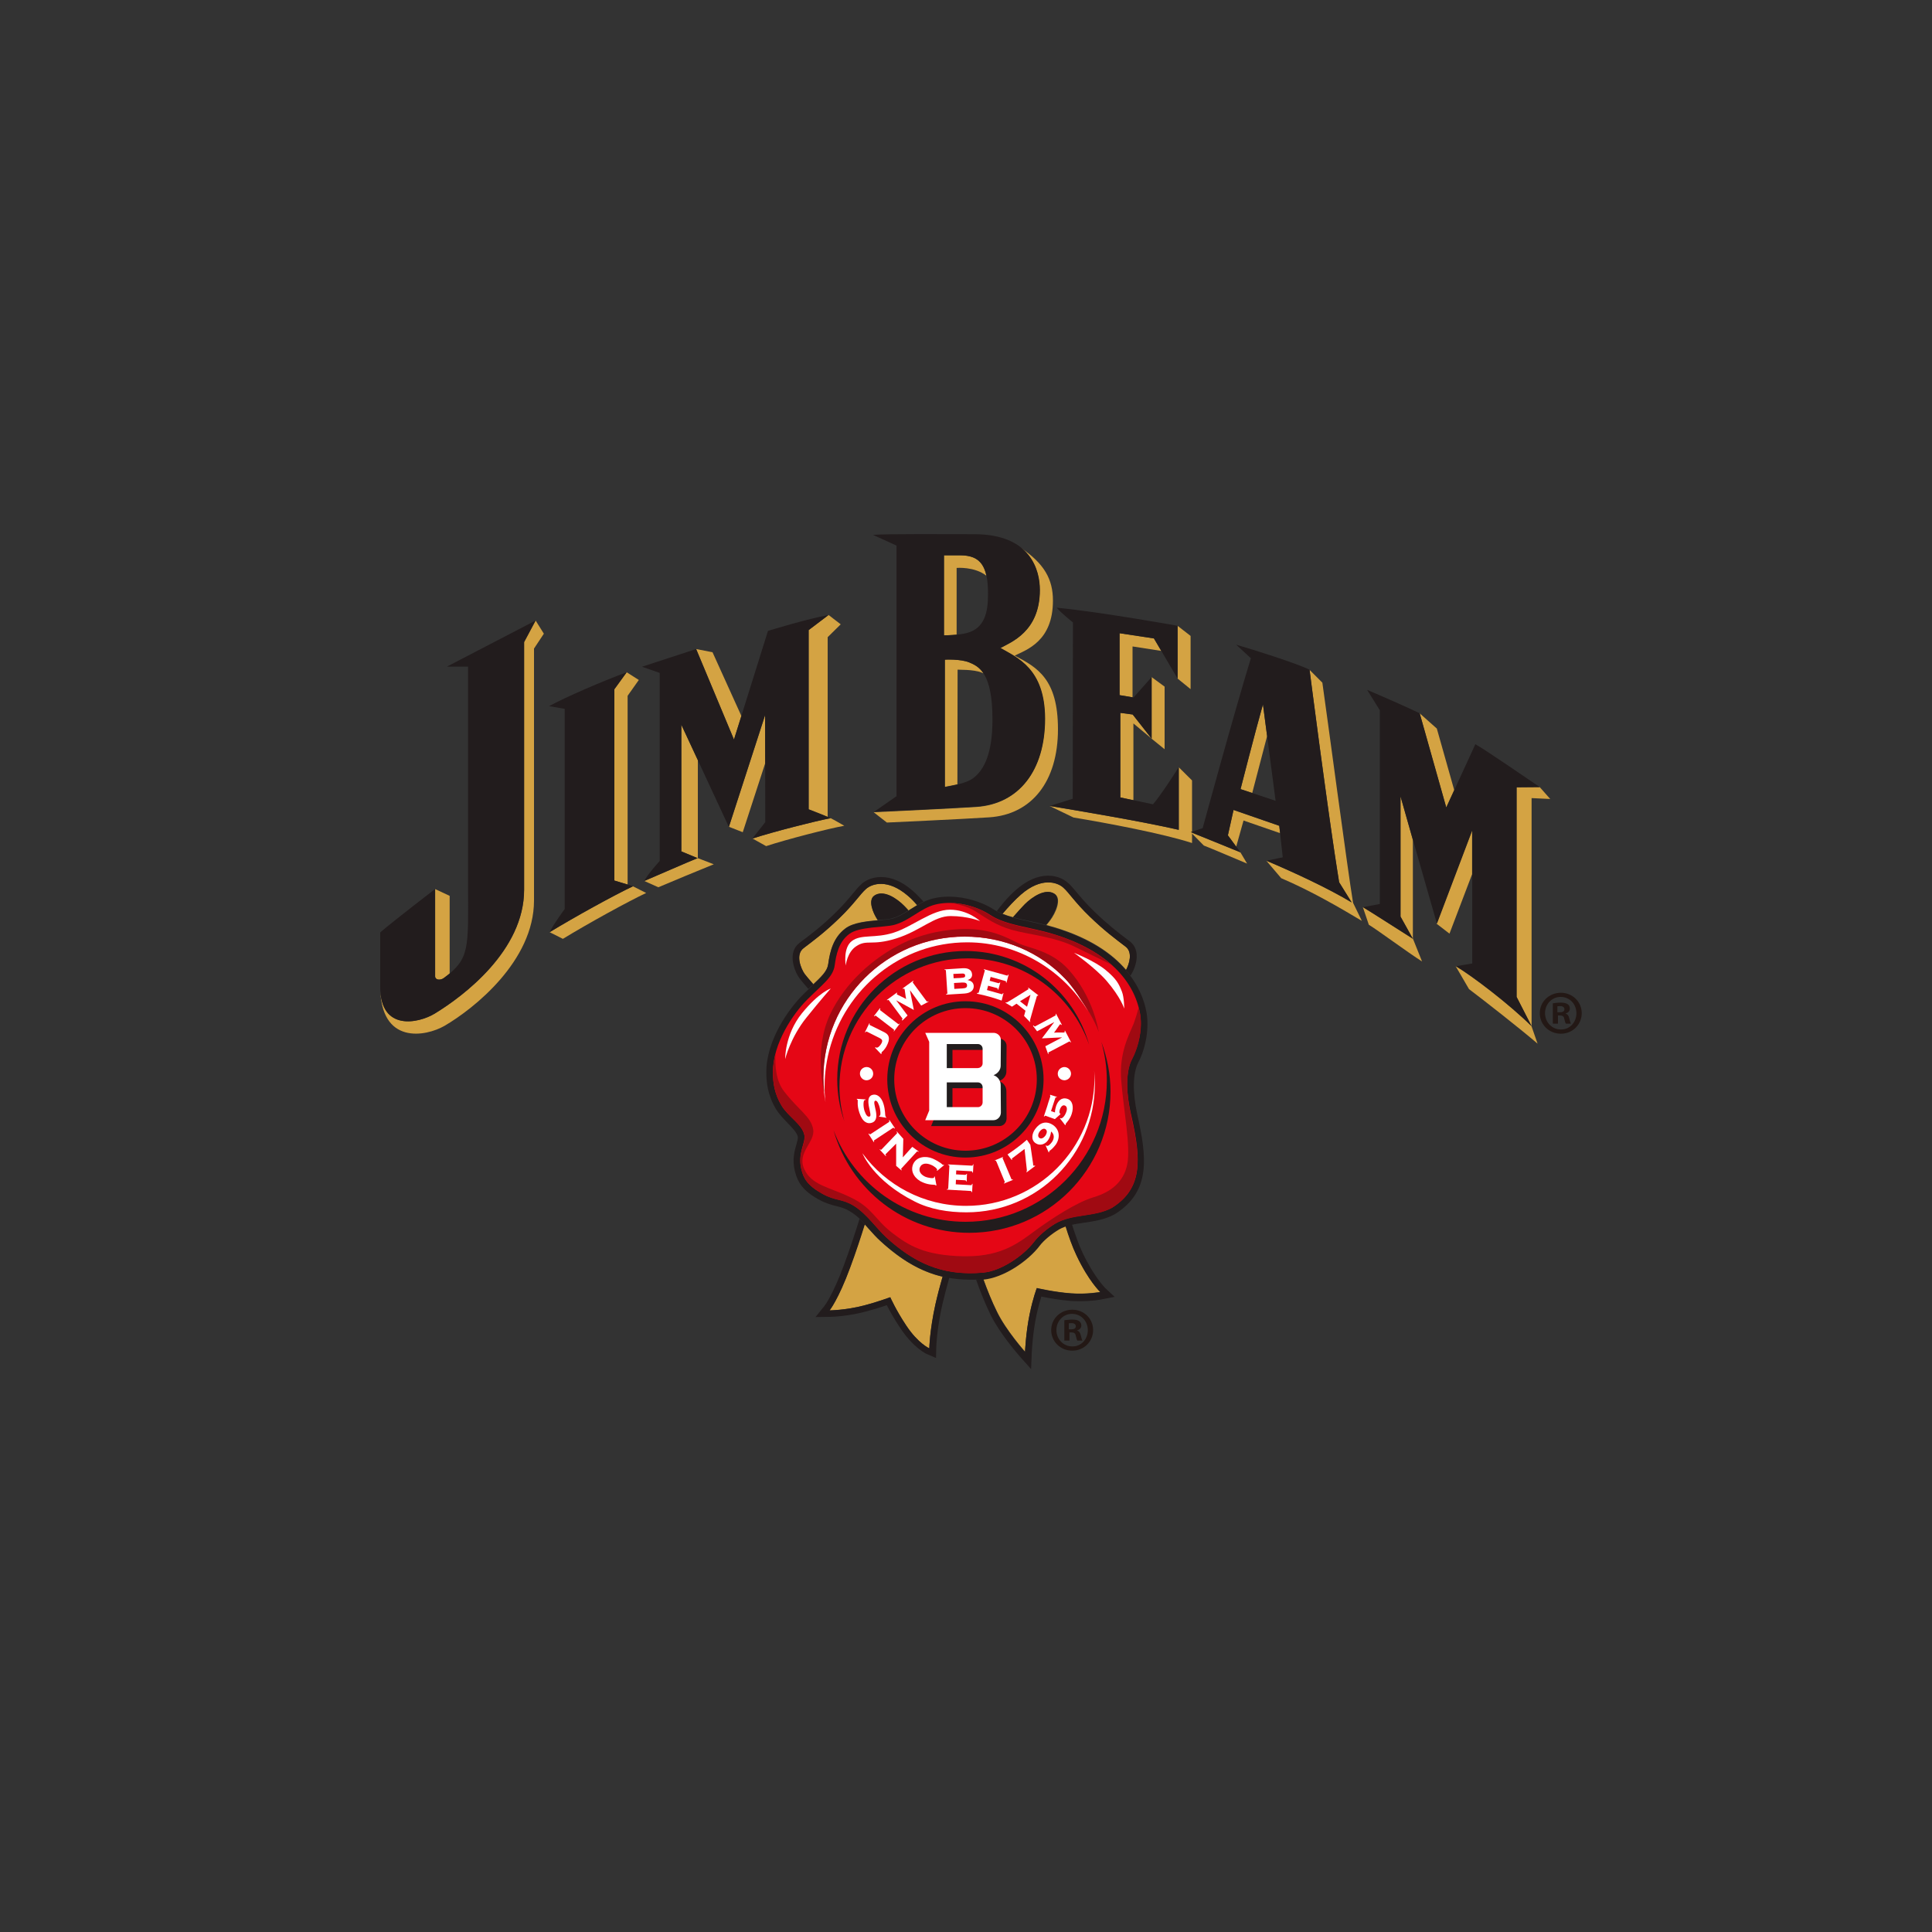 <?xml version="1.0" encoding="utf-8"?>
<!-- Generator: Adobe Illustrator 27.0.0, SVG Export Plug-In . SVG Version: 6.00 Build 0)  -->
<!DOCTYPE svg PUBLIC "-//W3C//DTD SVG 1.1//EN" "http://www.w3.org/Graphics/SVG/1.1/DTD/svg11.dtd">
<svg version="1.1" id="layer" xmlns:x="http://ns.adobe.com/Extensibility/1.0/" xmlns:i="http://ns.adobe.com/AdobeIllustrator/10.0/" xmlns:graph="http://ns.adobe.com/Graphs/1.0/"
	 xmlns="http://www.w3.org/2000/svg" xmlns:xlink="http://www.w3.org/1999/xlink" x="0px" y="0px" viewBox="0 0 2000 2000"
	 style="enable-background:new 0 0 2000 2000;" xml:space="preserve">
<rect x="0" y="0" width="2000" height="2000" fill="#333333" stroke="none"/>
<style type="text/css">
	.st0{fill:#FFFFFF;}
	.st1{fill:#D4A343;}
	.st2{fill:#221C1D;}
	.st3{fill:#E50615;}
	.st4{fill:#1E0A06;}
	.st5{fill:#A00A12;}
	.st6{fill:#D1710C;}
	.st7{fill:#231815;}
</style>
<g>
	<path class="st0" d="M869.1,1125c0-73.4,58.6-134.1,132-134.1c58.2,0,108.5,38.7,126.5,90.7c-15.6-56-66.9-97.1-127.9-97.1
		c-73.4,0-132.9,59.4-132.9,132.9c0,15.2,2.8,29.7,7.4,43.4C871,1149.4,869.1,1137.4,869.1,1125"/>
	<path class="st0" d="M1126.6,1046.9c-25.7-42.2-72.2-71.4-125.1-71.4c-68.9,0-126.3,48-142.7,112c-7.8,30.2-3.8,53.7-3.8,53.7
		c-1.4-8.3-2.2-16.8-2.2-25.4c0-80.7,65.5-146.2,146.2-146.2c40.8,0,77.9,16.2,104,43.5C1115.2,1026,1126.6,1046.9,1126.6,1046.9"/>
	<path class="st0" d="M813,1096.5c0,0-0.5-25.2,17.3-47.3c18-22.1,29.9-25.7,29.9-25.7s-10.2,11.4-25.4,30.4
		C818.5,1074.2,813,1096.5,813,1096.5"/>
	<path class="st0" d="M875.7,999.5c0,0-3.1-18.3,6.4-25.4c9.5-7.3,23.8-2.4,43.2-8.6c19.4-6.2,39.6-23.8,58.2-23.8
		c18.7,0,31.3,11.8,31.3,11.8s-12.6-5.2-30.6-5.2c-17.3,0-30.9,15.2-56.3,23.2c-25.4,7.9-30.2,0.7-41.1,7.9
		C877.1,985.7,875.7,999.5,875.7,999.5"/>
	<path class="st0" d="M1111.9,986.6c0,0,21.3,8.3,32.7,17.8c11.2,9.3,13.5,14,16.8,22.3c2.4,6,2.4,17.6,2.4,17.6s-3.5-11.6-18.5-29
		C1134,1002.1,1111.9,986.6,1111.9,986.6"/>
	<path class="st1" d="M858.8,1356.5c0,0,16.2-0.2,35.3-5c12.8-3.3,27.5-8.6,27.5-8.6s5.9,13.3,16.6,29.4
		c12.4,18.5,23.8,23.5,23.8,23.5s0.3-18.8,6.4-45.8c1.7-8.3,4.8-19,7.4-28.3c-22.5-5.2-43-17.3-64.5-37c-4.1-3.8-7.9-7.9-11.6-12.1
		c-1.6-1.7-3.1-3.5-4.7-5.2c-4,12.8-9.5,29.4-15.2,44.9C867.9,1345,858.8,1356.5,858.8,1356.5"/>
	<path class="st1" d="M940,927.5c-21.4-18.5-37.7-12.4-43.5-7.3c-6.2,5.4-12.1,15.4-28,30.6c-14.9,14.3-26.1,22.6-36.8,30.8
		c-8.6,6.6-2.6,21.3,1.2,26.6c1.2,1.6,4.8,5.9,9,10.7l-1,0.9c9.5-9,15.4-14.5,16.4-21.8c1.9-13.7,5.4-27.5,17.6-36.8
		c8.3-6.4,22.6-7.6,35.3-8.8l-1.6,0.2c-5.4-8.1-10-20.7-3.6-25.2c9.7-6.7,23.7,2.9,30.9,10.4c1.2,1.2,2.8,2.9,4.5,4.8
		c-2.1,1.2-4,2.4-6,3.6c2.8-1.6,5.4-3.3,8.1-5c2.2-1.4,4.5-2.8,6.7-4.1C946.6,933.7,943.4,930.4,940,927.5"/>
	<path class="st1" d="M1061.1,1399.2c0,0,0.9-20,4.8-39.1c3.5-16.8,7.4-26.8,7.4-26.8s18.5,4.3,35.3,5.5s30.4-1.4,30.4-1.4
		s-11.9-11.4-24.5-37.7c-4.3-9.2-8.1-20.7-11.4-30.9c-2.4,0.9-4.8,1.9-7.1,3.1c-7.8,4.7-15.9,11.4-20,16.8
		c-11.9,15.6-36.8,32.8-58.1,35.1c4,11.1,8.8,23.3,14.2,34C1041.4,1377.1,1061.1,1399.2,1061.1,1399.2"/>
	<path class="st1" d="M1165.3,980c-10.7-8.1-21.9-16.4-36.8-30.8c-15.9-15.4-21.8-25.2-28-30.6c-5.9-5.2-22.1-11.2-43.5,7.3
		c-6.6,5.7-13.3,13.1-19.2,20l0,0c3.5,1.4,7.1,2.6,11.1,3.6l0,0c5.2-5.9,10-11.4,12.3-13.5c7.3-7.3,21.3-17.1,30.9-10.4
		c7.1,5,0.9,19.5-5.2,27.5c-1,1.4-2.4,2.9-3.6,4.5c2.8,0.7,5.5,1.6,8.5,2.4c37.2,11.2,60,27.6,74,44.1
		C1169.1,997.6,1172.7,985.7,1165.3,980"/>
	<path class="st2" d="M1004.1,1324.7c-34,0-62.6-12.4-92.6-40.1c-4.1-3.6-7.8-7.9-11.6-12.1c-5.9-6.7-11.9-13.7-19.4-18.1
		c-5.5-3.5-9.8-4.7-14.9-5.9c-4.8-1.2-10.9-2.8-18.3-6.9c-16.6-9.3-21.4-17.6-24.4-29c-3.1-12.4-0.3-21.4,1.6-28.2
		c0.9-3.1,1.7-6,1.4-7.6c-1-4.5-5.7-9.2-10.5-14.2c-4.1-4.3-9-9.2-12.4-15c-8.5-14.3-9.7-27.8-9.7-37.8c0-33.2,23.5-65.7,37.5-79.7
		c3.1-3.1,6.2-6,8.8-8.6l1.4-1.4c9.5-9,15.4-14.5,16.4-21.8c1.9-13.7,5.4-27.5,17.6-36.8c8.3-6.4,22.6-7.6,35.3-8.8
		c5.2-0.5,10.5-1,13.5-1.7c6.7-1.9,12.8-5.7,19-9.7c7.1-4.5,14.3-9,23-11.2c5-1.2,10.5-1.9,16.4-1.9c16.2,0,33.7,5,46.5,13.3
		c10,6.6,22.8,9.3,37.5,12.6c7.8,1.7,16.6,3.6,25.4,6.4c72.9,22.1,90.9,64.1,95.2,87.1c2.9,16.1-0.3,36.6-8.5,52.4
		c-5.7,11.1-6,30.6-1,53.6c9.8,44.1,14.5,79.7-23.2,103.3c-10.4,5.7-21.3,7.3-31.6,8.8c-9.7,1.4-18.8,2.8-26.3,7.1
		c-7.8,4.7-15.9,11.4-19.9,16.8c-11.9,15.7-37.2,33.2-58.6,35.1C1012.9,1324.6,1008.4,1324.7,1004.1,1324.7"/>
	<path class="st3" d="M1171.7,1096.5c7.1-13.5,11.2-32.3,8.3-47.9c-6-32.8-33-64.5-89.9-81.7c-24.7-7.6-48.4-8.8-65.3-19.9
		c-17.1-11.1-40.6-14.9-57-10.5c-15.2,4-26.3,16.6-42,20.9c-10.2,2.8-36.5,1.6-46.7,9.5c-10.9,8.1-13.5,21.4-15,32.3
		c-1.7,12.4-12.4,19.5-28.7,35.8c-14,14-35.4,44.9-35.3,75c0,11.1,1.7,22.3,8.8,34.2s21.1,19.2,23.7,30.4c1.9,8.3-7.4,18.5-2.9,36.3
		c2.2,8.8,6,16.2,21.8,24.9c13.7,7.6,20.2,4.7,32.8,12.6c13.1,8.3,22.6,22.6,33,32.3c28,25.6,57.2,40.6,100.7,36.6
		c18.5-1.7,41.6-17.6,52.4-31.8c4.8-6.4,13.3-13.7,21.6-18.7c18.1-10.9,41.1-6.7,59.4-16.8c31.3-19.9,30.1-48.9,19.9-94.3
		C1164.8,1128.4,1165.8,1108.1,1171.7,1096.5"/>
	<path class="st2" d="M1076.8,1117.4h-3.5c0,20.4-8.3,38.9-21.6,52.2c-13.3,13.3-31.8,21.6-52.2,21.6s-38.9-8.3-52.2-21.6
		c-13.3-13.3-21.6-31.8-21.6-52.2c0-20.4,8.3-38.9,21.6-52.2c13.3-13.3,31.8-21.6,52.2-21.6c20.4,0,38.9,8.3,52.2,21.6
		c13.3,13.3,21.6,31.8,21.6,52.2H1076.8h3.5c0-44.6-36.1-80.9-80.9-80.9c-44.6,0-80.9,36.1-80.9,80.9c0,44.6,36.1,80.9,80.9,80.9
		c44.6,0,80.9-36.1,80.9-80.9H1076.8z"/>
	<path class="st2" d="M1140.1,1078.5c3.6,12.8,5.7,26.1,5.7,40.1c0,80.7-65.5,146.2-146.2,146.2c-62.6,0-115.8-39.4-136.7-94.7
		c17.5,61.3,73.6,106.1,140.5,106.1c80.9,0,146.2-65.5,146.2-146.2C1149.6,1111.9,1146.1,1094.6,1140.1,1078.5"/>
	<path class="st2" d="M869,1125c0-73.4,59.4-132.9,132.9-132.9c58.2,0,107.5,37.5,125.6,89.5c-15.7-56-66.9-97.1-127.9-97.1
		c-73.4,0-132.9,59.4-132.9,132.9c0,15.2,2.6,29.7,7.4,43.4C870.9,1149.4,869,1137.4,869,1125"/>
	<path class="st0" d="M1126.4,1046.9c-25.6-42.2-72.1-71.4-125.1-71.4c-68.9,0-126.3,48-142.9,112c-7.8,30.2-3.8,53.7-3.8,53.7
		c-1.6-8.3-2.2-16.8-2.2-25.4c0-80.7,65.5-146.2,146.2-146.2c40.8,0,77.9,16.2,104,43.5C1115,1026,1126.4,1046.9,1126.4,1046.9"/>
	<path class="st0" d="M892.8,1193.9c24.2,33,63.2,54.4,107.3,54.4c73.4,0,132.9-59.4,132.9-132.9c0-2.4-0.2-4.7-0.3-7.1
		c0.5,4.5,0.7,9.2,0.7,13.8c0,73.4-59.4,132.9-132.9,132.9c-19,0-37.7-3.1-53.6-11.2C903.7,1222.1,892.8,1193.9,892.8,1193.9"/>
	<path class="st0" d="M812.8,1096.3c0,0-0.5-25.2,17.3-47.3c18-22.1,29.9-25.7,29.9-25.7s-10.2,11.4-25.4,30.4
		C818.3,1074,812.8,1096.3,812.8,1096.3"/>
	<path class="st0" d="M875.5,999.5c0,0-3.1-18.3,6.4-25.4c9.7-7.3,23.8-2.4,43.2-8.6c19.4-6.2,39.6-23.8,58.2-23.8
		c18.7,0,31.3,11.8,31.3,11.8s-12.6-5.2-30.6-5.2c-17.3,0-30.9,15.2-56.3,23.2c-25.4,7.9-30.2,0.7-41.1,7.9
		C876.9,985.5,875.5,999.5,875.5,999.5"/>
	<path class="st0" d="M1111.9,986.4c0,0,21.3,8.3,32.7,17.8c11.2,9.3,13.5,14,16.8,22.3c2.4,6,2.4,17.6,2.4,17.6s-3.5-11.6-18.5-29
		C1133.9,1002.1,1111.9,986.4,1111.9,986.4"/>
	<path class="st2" d="M1060.9,935.9c-2.2,2.2-7.1,7.6-12.3,13.5c5.4,1.6,11.1,2.8,17.3,4.1c5.2,1.2,11.1,2.4,16.9,4
		c1.4-1.6,2.6-3.1,3.6-4.7c6-7.9,12.1-22.5,5.2-27.5C1082.2,919,1068.2,928.7,1060.9,935.9"/>
	<path class="st2" d="M923.6,950.6c6-1.7,11.4-4.8,16.8-8.3c-1.6-1.7-3.1-3.5-4.5-4.8c-7.3-7.3-21.3-17.1-30.9-10.4
		c-6.4,4.5-1.9,17.1,3.6,25.2l1.6-0.2C915.3,952,920.6,951.5,923.6,950.6"/>
	<path class="st2" d="M1037.8,946c5.9-6.9,12.6-14.3,19.2-20c21.3-18.5,37.7-12.4,43.5-7.3c6.2,5.4,12.1,15.4,28,30.6
		c14.9,14.3,26.1,22.6,36.8,30.8c7.4,5.7,3.8,17.8,0.2,24.2c1.7,1.9,3.3,3.8,4.7,5.7c5.4-7.8,11.8-26.1-0.7-35.6l-2.2-1.6
		c-10-7.6-20.4-15.6-34-28.7c-9-8.6-14.7-15.6-19.2-20.9c-3.5-4.1-6-7.3-9.2-9.8c-2.4-2.1-9.2-6.9-19.9-6.9
		c-10.9,0-21.8,4.8-32.7,14.2c-9.5,8.1-17.1,18-20.4,22.5C1033.8,944.1,1035.7,945.1,1037.8,946"/>
	<path class="st2" d="M1120.7,1296.9c-4.1-8.6-7.9-19.7-11.1-29.7c-2.4,0.5-4.7,1.2-6.7,1.9c3.1,10.2,7.1,21.6,11.6,30.8
		c12.4,26.4,24.5,37.7,24.5,37.7s-13.7,2.6-30.4,1.4c-16.8-1.2-35.3-5.5-35.3-5.5s-4,10.2-7.4,27c-4,19-4.8,39.1-4.8,39.1
		s-19.7-22.1-29-41.1c-5.2-10.7-10.2-23-14.2-34h-0.5c-2.2,0.2-4.5,0.2-6.9,0.3c4.1,11.8,9.5,25.2,15.2,36.8
		c9.3,18.8,28,40.3,30.1,42.7l11.6,13l0.7-17.3c0-0.2,0.9-19.9,4.7-37.8c1.9-9,4-16.1,5.2-20c6.9,1.4,18.7,3.6,30.1,4.5
		c3.1,0.2,6.4,0.3,9.7,0.3c12.4,0,21.6-1.6,22.6-1.9l13.5-2.6l-10-9.3C1143.5,1332.5,1132.5,1321.8,1120.7,1296.9"/>
	<path class="st2" d="M836.8,1023.7c0.9-0.9,1.9-1.7,2.8-2.6l1.4-1.2l1-1c-4.1-4.7-7.8-9-9-10.7c-3.8-5.4-9.8-20-1.2-26.6
		c10.7-8.1,21.9-16.4,36.8-30.8c15.9-15.4,21.8-25.2,28-30.6c5.9-5.2,22.1-11.2,43.5,7.3c3.5,2.9,6.6,6.2,9.5,9.3
		c2.1-1.2,4.1-2.4,6.4-3.5c-3.3-3.6-7.1-7.6-11.2-11.2c-10.9-9.5-21.9-14.2-32.7-14.2s-17.6,4.8-19.9,6.9c-3.1,2.8-5.9,6-9.5,10.4
		c-4.1,5-9.8,11.9-18.8,20.6c-13.5,13.1-23.8,20.9-34.2,28.7l-2.1,1.6c-12.8,9.7-5.4,29-0.2,36.3
		C828.5,1014.1,832.5,1018.7,836.8,1023.7"/>
	<path class="st2" d="M975.8,1321.5c-2.8,9.5-5.5,20-7.4,28.5c-5.9,27-6.4,45.8-6.4,45.8s-11.6-5-23.8-23.5
		c-10.7-15.9-16.6-29.4-16.6-29.4s-14.7,5.4-27.5,8.6c-19,5-35.3,5-35.3,5s9.2-11.4,21.3-44.2c5.9-15.7,11.2-32.1,15.2-44.9
		c-1.7-1.9-3.6-3.8-5.5-5.7c-4.1,13.3-10,31.3-16.2,48c-11.4,30.8-20,42.2-20.2,42.3l-9.2,11.4l14.7-0.2c0.7,0,17.3-0.2,37-5.4
		c6.2-1.6,13.7-3.8,22.1-6.7c2.6,5.2,7.6,14.3,14.5,24.5c13.5,20,26.4,25.9,27,26.1l9.5,4.1l0.2-10.5c0-1.9,0.7-19.7,6.2-44.4
		c1.9-8.3,4.7-18.8,7.4-28.5C980.4,1322.5,978.2,1322,975.8,1321.5"/>
	<path class="st2" d="M1018.4,1152.1c2.6,0,4.8-2.2,4.8-5v-15.6c0-2.8-2.2-5-4.8-5H986v25.6H1018.4z M1018.4,1111.7
		c2.6,0,4.8-2.2,4.8-4.8v-15.2c0-2.6-2.2-4.8-4.8-4.8H986v24.9H1018.4L1018.4,1111.7z M968,1084.6l-4.1-9.3h70.7
		c4.1,0,7.4,3.3,7.4,7.4l-0.2,26.6c0,4.1-2.8,8.1-7.6,9.8c4.8,1.7,7.6,6,7.6,10.4l0.2,28.3c0,4.5-3.3,7.9-7.4,7.9h-70.7l4.1-10
		V1084.6z"/>
	<path class="st0" d="M1012.4,1146.1c2.6,0,4.8-2.2,4.8-5v-15.6c0-2.8-2.2-5-4.8-5h-32.3v25.6H1012.4z M1012.4,1105.6
		c2.6,0,4.8-2.2,4.8-4.8v-15.2c0-2.6-2.2-4.8-4.8-4.8h-32.3v24.9H1012.4L1012.4,1105.6z M961.9,1078.5l-4.1-9.3h70.7
		c4.1,0,7.6,3.3,7.6,7.4l-0.2,26.6c0,4.1-2.8,8.1-7.4,9.8c4.8,1.7,7.4,6,7.4,10.4l0.2,28.3c0,4.3-3.5,7.9-7.6,7.9h-70.7l4.1-10
		V1078.5z"/>
	<path class="st0" d="M1095,1111.9c-0.2-3.8,2.6-6.9,6.4-7.3c3.8-0.2,6.9,2.6,7.3,6.4c0.2,3.8-2.6,6.9-6.4,7.3
		C1098.4,1118.4,1095.2,1115.7,1095,1111.9"/>
	<path class="st0" d="M890.2,1111c0.2-3.8,3.5-6.6,7.3-6.4c3.8,0.2,6.6,3.5,6.4,7.3c-0.2,3.8-3.5,6.6-7.3,6.4
		C893,1118.1,890,1114.8,890.2,1111"/>
	<path class="st0" d="M905.8,1084.6l0.5-0.5l0.7,0.3c2.1,1,5.2-3.5,5.7-4.8c1.2-2.6,0.3-3.6-1.7-4.8l-13.7-6.9
		c-0.3-0.2-0.9-0.2-1.4,0.9l-0.5-0.3l4.5-9.2l0.5,0.3c-0.5,1.2-0.2,1.4,0.2,1.6l14.9,7.4c6.2,3.1,5.4,8.1,2.6,13.7
		c-2.1,4.3-5,6.6-5.4,6.9c-0.2,0.3-0.2,0.7,0,1.4l-0.7,0.5L905.8,1084.6z"/>
	<path class="st0" d="M987.9,1023.7l8.5-0.5c3.5-0.2,4.8-1,4.7-3.3c-0.2-2.2-1.6-2.9-5-2.8l-8.5,0.5L987.9,1023.7z M987.2,1012.7
		l6.7-0.3c4.3-0.3,5.4-0.7,5.2-2.6c-0.2-1.9-1.2-2.2-5.5-1.9l-6.7,0.3L987.2,1012.7z M979.2,1004.9c0-0.5-0.2-0.9-1.4-0.9v-0.5
		l18.8-1.2c5.4-0.3,9.3,1.4,9.7,6.4c0.2,2.9-1.7,5-4.5,5.7v0.2c3.5,0.7,5.9,2.4,6.2,6c0.2,4-2.6,7.4-9.5,7.9l-19.2,1.2v-0.5
		c1.2-0.2,1.4-0.5,1.4-1L979.2,1004.9z"/>
	<path class="st0" d="M931.5,1059.7l-0.2-0.2c-0.9,0.9-1.2,0.9-1.6,0.5l-18.5-14.2c-0.3-0.3-0.5-0.5,0.2-1.6l-0.5-0.5l-6.2,8.1
		l0.5,0.3c0.9-0.9,1.2-0.9,1.6-0.5l18.5,14.2c0.3,0.2,0.5,0.5-0.2,1.7l0.3,0.2L931.5,1059.7z"/>
	<path class="st0" d="M1066.8,1029.8l-3.6,12.4l-7.3-5.7L1066.8,1029.8z M1060.1,1051.7l6.2,6.4l0.3-0.5c-0.5-0.3-0.5-0.9-0.2-2.1
		c2.2-7.8,6.9-24.4,7.1-24.7h1l0.3-0.5l-10.2-7.9l-0.3,0.5l0.5,1c-0.2,0.2-20.7,13-21.9,13.5c-0.7,0.5-1,0.3-1.7,0.2l-0.3,0.5l6.7,4
		l4.7-3.1l9.3,7.3L1060.1,1051.7z"/>
	<path class="st0" d="M1036.9,1035.8l1.9-7.6l-0.5-0.2c-0.5,1.2-0.7,1.4-1.2,1.2l-15.4-4.3l1.2-4.5l9,2.4c0.9,0.3,1.2,0.9,1,1.6
		l0.5,0.2l2.1-7.4l-0.5-0.2c-0.3,0.5-0.9,1-1.7,0.7l-8.8-2.4l1-4l15.4,4.3c0.5,0.2,0.7,0.5,0.5,1.6l0.5,0.2l2.2-8.3l-0.5-0.2
		c-0.5,1-0.7,1.2-1.2,1l-23.8-6.6l-0.2,0.5c1.2,0.3,1.2,0.9,1,1.2l-6.2,22.3c-0.2,0.5-0.3,0.7-1.6,0.5l-0.2,0.9
		C1020.3,1030.5,1028.8,1032.9,1036.9,1035.8"/>
	<path class="st0" d="M939.5,1051.2l-11.8-15.7l0,0l18.3,10l0,0l-4-20.2h0.2l11.4,15.7l7.6-4.1l-0.3-0.5c-1,0.7-1.4,0.5-1.6,0.2
		l-14.2-19.2c-0.3-0.3-0.3-0.7,0.5-1.6l-0.3-0.5l-10.9,7.9l0.3,0.5c0.7-0.3,1.2-0.5,1.6,0s0.7,5.2,1.7,10.5
		c-1.2-0.9-9.3-4.5-9.5-4.8c-0.3-0.5-0.2-0.9,0.3-1.4l-0.3-0.5l-10.4,7.6l0.3,0.5c1-0.7,1.4-0.5,1.7-0.2l14,18.8
		c0.2,0.3,0.3,0.7-0.5,1.6l0.5,0.7L939.5,1051.2z"/>
	<path class="st0" d="M1073.6,1067.6l17.6-9.5v0.2l-12.6,16.6l0,0l20.6-1v0.2l-17.1,9l2.9,8.1l0.5-0.3c-0.5-1.2-0.2-1.4,0.2-1.6
		l21.1-11.1c0.3-0.2,0.9-0.2,1.4,0.9l0.5-0.3l-6.2-11.9l-0.5,0.3c0.3,0.7,0.3,1.2-0.2,1.6c-0.5,0.3-5.4-0.2-10.7,0.2
		c1-1,5.9-8.5,6.2-8.6c0.5-0.3,0.9,0,1.4,0.7l0.5-0.3l-6-11.4l-0.5,0.2c0.5,1.2,0.2,1.4-0.2,1.7l-20.9,11.2
		c-0.3,0.2-0.9,0.2-1.4-0.9l-0.9,0.3L1073.6,1067.6z"/>
	<path class="st0" d="M1076,1178c2.4,1.7,5-0.9,6.2-2.4c1-1.6,2.6-4.8,0.2-6.6c-2.4-1.7-5,0.9-6.2,2.4
		C1075.1,1173,1073.6,1176.3,1076,1178 M1082.5,1186l0.5-0.3l0.3,0.3c1.4,1,3.8-1.2,5.7-3.8c2.4-3.5,2.8-7.9-0.9-10.9
		c-0.5,3.8-1.4,6.4-3.3,9.2c-2.9,4.1-8.3,6-12.8,2.9c-5.2-3.6-3.5-10.4-0.3-14.7c4.8-6.7,11.4-8.8,18.5-4c7.1,5,7.3,13.7,2.6,20.4
		c-1.6,2.1-3.1,3.6-4.3,4.7c-1.2,1-2.2,1.6-2.2,1.7c-0.2,0.3-0.3,0.7-0.2,1.2l-0.5,0.3L1082.5,1186z"/>
	<path class="st0" d="M1092,1158.5l5.9-5.2c-0.5-0.3-0.9-0.9-1-1.2c-0.3-0.5-0.3-1.7,0.3-3.6c1.2-3.5,3.3-4.8,5-4.1
		c2.2,0.7,2.8,3.3,1.7,6.4c-1.7,5.2-4.7,7.1-5.5,6.9l-0.7-0.3l-0.5,0.3l5.5,7.1l0.5-0.5v-0.9l0.7-0.9c1-1.4,3.8-4.1,5.5-9.3
		c2.4-7.4,0.9-14-4.5-15.7c-6-1.9-9.8,2.2-11.6,7.4c-0.7,2.2-1.2,4.3-1.2,6.7l-4.1-1.4l4.5-13.7c0.2-0.3,0.5-0.9,1.4-0.5l0.2-0.5
		l-6.9-2.2l-0.2,0.7l0.3,1l-2.1,6.4c-0.7,2.6-1.6,5.2-2.4,7.6l-2.2,6.7l0.5,0.2c0.2-0.5,0.5-1,1.2-0.9L1092,1158.5z"/>
	<path class="st0" d="M1029.8,1201.2l0.2,0.3c0.3-0.2,1-0.2,1.2,0.5l0.7,1.4l2.2,5.4l6,14.5c0.3,0.7-0.2,1-0.9,1.4l0.2,0.5l9.2-3.8
		l-0.2-0.5c-0.5,0.2-1.2,0.3-1.4-0.3l-9-21.4c-0.2-0.7-0.2-0.9,0.5-1.2l-0.2-0.3L1029.8,1201.2z"/>
	<path class="st0" d="M1071.3,1206.5c-0.5,0.3-1,0.5-1.6,0c-0.2-0.3-0.3-1.4-0.3-2.2l-2.8-19.2l-3.6-5.2c-6.4,5.7-13,10.4-20,15.2
		l4.3,5.7l0.5-0.3c-0.5-0.7-0.3-1.2,0-1.4l12.8-9.7l2.4,21.8c0,0.7,0,1.6-0.5,1.9l0.3,0.5l8.8-6.6L1071.3,1206.5z"/>
	<path class="st0" d="M896.1,1138.1v0.5l-1,0.2c-1.4,0.3-1.7,6.2-0.2,11.1c1.6,4.7,3.3,6.6,5.4,5.9c3.5-1.2-6.6-19.4,2.6-22.3
		c4.7-1.6,9.5,2.1,11.6,9c2.1,6.6,1.6,11.8,2.1,13.1c0.2,0.7,0.7,0.9,1,1v0.5l-7.6-1.2l0.2-0.7l0.5-0.2c1.2-0.3,0.9-6.2-0.7-10.7
		c-1.4-4.1-2.9-5.2-4-4.8c-4.1,1.4,7.1,19.4-3.6,22.8c-4.1,1.4-9.5-0.3-12.8-10.5c-2.6-7.9-1.4-12.1-1.7-13.1l-0.9-0.7v-0.5
		L896.1,1138.1z"/>
	<path class="st0" d="M899,1173.7l0.5-0.3c0.7,1,1.2,0.9,1.6,0.7l19.2-12.6c0.3-0.2,0.5-0.5,0-1.7l0.5-0.3l5.7,8.5l-0.5,0.3
		c-0.9-1-1.2-0.9-1.6-0.7l-19.4,12.8c-0.3,0.2-0.5,0.5,0,1.6l-0.5,0.3L899,1173.7z"/>
	<path class="st0" d="M970.1,1212.1l-0.3-0.5l0.3-0.7c0.3-0.9-2.6-3.6-6.6-5.2c-3.8-1.6-9.2-2.1-11.2,2.8c-1.9,4.7,2.2,8.3,5.9,9.8
		c1.6,0.7,8.1,2.1,8.8,0.7v-0.9l0.7-0.2l1.7,9.2l-0.7,0.2l-0.5-0.7c-0.9-0.3-6.2,0.3-13-2.6c-7.4-3.1-13.3-10.5-10-18.7
		c3.5-8.1,13-9,20.2-6c3.6,1.6,6,3.1,7.8,4.3s2.4,2.1,2.8,2.2h0.9l0.5,0.3L970.1,1212.1z"/>
	<path class="st0" d="M1006.2,1206.7c0.5,0,0.9-0.2,1-1.4h0.5l-0.5,8.6h-0.5c-0.2-1.2-0.3-1.4-0.9-1.4l-15.9-0.9l-0.2,4.1l9.2,0.5
		c1,0,1.4-0.3,1.6-1h0.5l-0.3,7.8h-0.5c-0.2-0.7-0.3-1.2-1.4-1.2l-9.2-0.5l-0.2,4.7l15.9,0.9c0.5,0,0.7-0.2,1-1.4h0.5l-0.5,8.6h-0.5
		c-0.2-0.9-0.3-1-0.9-1.2l-24.7-1.4v-0.5c1.2,0,1.4-0.3,1.4-0.9l1.2-23.2c0-0.3-0.2-0.9-1.4-1v-0.5L1006.2,1206.7z"/>
	<path class="st0" d="M935.1,1178.9l-6.7-7.6l-0.3,0.5c0.9,0.9,0.7,1.2,0.3,1.6l-15.9,16.6c-0.3,0.3-0.7,0.5-1.6-0.3l-0.3,0.3
		l6.4,6.9l0.3-0.5c-0.9-0.9-0.7-1.2-0.5-1.6l10.9-10.9v23l5.5,4.7l0.3-0.5c-0.9-0.9-0.7-1.2-0.3-1.6l15.9-17.3
		c0.3-0.3,0.7-0.5,1.6,0.3l0.3-0.5l-6.6-4.8l-9.8,10.9L935.1,1178.9z"/>
	<path class="st4" d="M1178.8,1042.9L1178.8,1042.9c0.5,1.9,0.9,3.8,1.2,5.7c0.7,3.5,1,7.1,1,10.9c0-3.6-0.3-7.3-1-10.9
		C1179.7,1046.7,1179.3,1044.8,1178.8,1042.9"/>
	<path class="st5" d="M1178.8,1042.9c-1.9,6.9-3.8,13-5,16.2c-4.7,11.6-15.6,30.9-13.1,59.6c2.2,28.7,10,68.1,6.2,86.7
		c-3.8,18.5-17.1,28.7-34.9,34c-17.8,5.4-42.5,21.6-59.6,34c-16.6,12.1-34,27.1-72.2,27.1c-0.9,0-1.9,0-2.9,0
		c-40.3-0.9-56.5-10.9-74.3-24.7c-17.8-14-20-25.6-42.5-36.3c-22.5-10.9-40.3-12.4-48-29.4c-7.8-17.1,11.6-27.8,9.3-41
		c-2.2-13.1-14.7-19.4-30.2-39.4c-8.3-10.7-9.5-26.4-8.8-38.7c-1.6,6.2-2.6,12.8-2.6,19.2c0,11.1,1.7,22.3,8.8,34.2
		c7.1,11.9,21.1,19.2,23.7,30.4c0.2,0.9,0.3,1.7,0.3,2.6c0,6.2-4.5,13.7-4.5,24.2c0,2.9,0.3,6,1.2,9.5c2.2,8.8,6.2,16.2,21.8,24.9
		c13.7,7.6,20.2,4.7,32.8,12.6c13.1,8.3,22.6,22.6,33,32.3c25.1,22.8,51,37.2,87.1,37.2c4.3,0,9-0.2,13.7-0.7
		c18.5-1.7,41.5-17.6,52.2-31.6c4.8-6.4,13.5-13.7,21.6-18.7c18.1-10.9,41.1-6.7,59.4-16.8c19.4-12.3,26.3-28.2,26.3-49.2
		c0-13-2.6-27.8-6.6-45.1c-2.8-12.6-4.1-23.7-4.1-33.2c0-11.1,1.7-19.9,5-26.1c5.5-10.5,9.2-24.2,9.2-37.2c0-3.6-0.3-7.3-1-10.9
		C1179.7,1046.7,1179.3,1044.8,1178.8,1042.9"/>
	<path class="st4" d="M1024.8,947L1024.8,947c17.1,11.2,40.8,12.4,65.3,19.9c0.2,0,0.2,0,0.3,0c-0.2,0-0.2,0-0.3,0
		C1065.4,959.3,1041.8,958.1,1024.8,947 M1090.7,967.1h0.2C1090.7,967.1,1090.7,967.1,1090.7,967.1 M1091,967.1
		C1091,967.1,1091,967.2,1091,967.1C1091,967.2,1091,967.1,1091,967.1 M1091.4,967.2L1091.4,967.2L1091.4,967.2 M1091.5,967.4
		C1091.7,967.4,1091.7,967.4,1091.5,967.4C1091.7,967.4,1091.7,967.4,1091.5,967.4 M1091.9,967.4L1091.9,967.4L1091.9,967.4
		 M1092.2,967.6L1092.2,967.6"/>
	<path class="st5" d="M985.1,934.7c7.6,1.6,17.5,4.1,24.4,8.5c12.4,7.8,21.6,14.7,38,19.4c16.2,4.7,44.1,6.9,65.8,17.8
		c15,7.4,27,13.1,36.8,18c-14-12.3-33-22.8-57.9-30.8l0,0c-0.2,0-0.2,0-0.3-0.2l0,0c-0.2,0-0.2,0-0.2,0l0,0h-0.2c0,0,0,0-0.2,0h-0.2
		c0,0,0,0-0.2,0h-0.2h-0.2h-0.2c-0.2,0-0.2,0-0.3-0.2c-24.7-7.4-48.4-8.8-65.3-19.9C1013.1,939.4,998.6,935.3,985.1,934.7"/>
	<path class="st5" d="M999.6,961.7c-18.1,0-42.3,3.8-64.5,14.5c-30.9,14.9-60.3,41.1-75.9,74.1c-17.3,37-6,80.4-6,80.4l0,0
		c-0.5-4.7-0.7-9.3-0.9-14.2l0,0c0-0.2,0-0.2,0-0.3l0,0c0-0.2,0-0.3,0-0.5c0-80.7,65.5-146.2,146.2-146.2c40.8,0,77.9,16.2,104,43.5
		l0,0c6.6,6.9,12.8,16.1,17.3,23.2c13.3,18.5,17.6,32.1,17.6,32.1s-5-35.9-31.6-65c-17.3-18.8-39.2-21.6-49.4-25.9
		c-10.4-4.5-23.5-13.5-48.2-15.4C1005.8,961.9,1002.7,961.7,999.6,961.7"/>
	<path class="st6" d="M1102.8,1013L1102.8,1013L1102.8,1013 M852.6,1115.7L852.6,1115.7c0,0.2,0,0.3,0,0.5
		C852.6,1116,852.6,1115.8,852.6,1115.7 M852.6,1116.2c0,0.2,0,0.3,0,0.3S852.6,1116.3,852.6,1116.2 M852.6,1116.7
		c0,4.8,0.3,9.5,0.9,14.2l0,0C852.7,1126,852.6,1121.4,852.6,1116.7"/>
	<path class="st7" d="M1106.7,1376.1h2.2c2.8,0,4.8-0.9,4.8-3.1c0-1.9-1.4-3.3-4.5-3.3c-1.4,0-2.2,0.2-2.8,0.2v6.2H1106.7z
		 M1106.6,1387.8h-4.8v-21.1c1.9-0.2,4.7-0.7,8.1-0.7c4,0,5.9,0.7,7.3,1.7c1.2,0.9,2.2,2.4,2.2,4.5c0,2.6-1.9,4.3-4.3,5v0.2
		c2.1,0.7,3.1,2.2,3.8,5.2c0.7,3.3,1.2,4.3,1.6,5.2h-5.2c-0.7-0.9-1-2.6-1.7-5.2c-0.3-2.2-1.7-3.3-4.3-3.3h-2.2v8.5H1106.6z
		 M1093.6,1376.9c0,9.3,7.1,16.9,16.4,16.9c9.2,0.2,16.1-7.4,16.1-16.8c0-9.3-6.9-16.9-16.4-16.9
		C1100.7,1360,1093.6,1367.6,1093.6,1376.9 M1131.6,1376.9c0,11.9-9.5,21.3-21.6,21.3c-12.1,0-21.8-9.3-21.8-21.3
		c0-11.9,9.7-21.1,21.9-21.1C1122.1,1355.8,1131.6,1365,1131.6,1376.9"/>
	<path class="st7" d="M1612.5,1047.9h2.2c2.8,0,4.8-0.9,4.8-3.1c0-1.9-1.4-3.3-4.5-3.3c-1.2,0-2.2,0.2-2.8,0.2v6.2H1612.5z
		 M1612.3,1059.7h-4.8v-21.1c1.9-0.2,4.7-0.7,8.1-0.7c4,0,5.9,0.7,7.3,1.7c1.4,0.9,2.2,2.4,2.2,4.5c0,2.6-1.9,4.3-4.3,5v0.2
		c2.1,0.7,3.1,2.2,3.8,5.2c0.7,3.3,1.2,4.3,1.6,5.2h-5.2c-0.7-0.9-1-2.6-1.7-5.2c-0.3-2.2-1.7-3.3-4.3-3.3h-2.2v8.5H1612.3z
		 M1599.4,1048.8c0,9.3,7.1,16.9,16.4,16.9c9.2,0.2,16.1-7.4,16.1-16.8s-6.9-16.9-16.4-16.9
		C1606.5,1032,1599.4,1039.5,1599.4,1048.8 M1637.4,1048.8c0,11.9-9.5,21.3-21.6,21.3c-12.1,0-21.8-9.3-21.8-21.3
		c0-11.9,9.7-21.1,21.9-21.1C1627.7,1027.7,1637.4,1037,1637.4,1048.8"/>
	<path class="st1" d="M554.5,642.4l-11.9,22.3v256.4c0,62.9-62.7,110.1-92.6,128.2c-16.4,10-56.3,18.8-56.3-27.6
		c0,60,46.8,51.7,66.7,40.1c30.1-17.6,92.4-66.9,92.4-129.6V671.4l10.2-15.4L554.5,642.4z"/>
	<path class="st1" d="M450.5,920.4v90c0,4.5,5.5,4.7,9.3,1.9c2.1-1.6,4-3.1,5.7-4.5v-80.4L450.5,920.4z"/>
	<path class="st1" d="M655.2,917.5c-19.7,9.3-60.5,31.8-86.2,47.5l13.7,6.9c25.7-15.7,66.5-38.2,86.2-47.5L655.2,917.5z"/>
	<polygon class="st1" points="635.9,911.6 649.7,915.7 649.7,720.3 661.3,703.9 648.7,695.9 635.9,713.6 	"/>
	<g>
		<path class="st1" d="M681.5,918.5c11.8-5,45.8-19.2,57.4-23.8l-16.6-6.4c-11.6,4.7-43.5,18.7-55.3,23.7L681.5,918.5z"/>
	</g>
	<polygon class="st1" points="754.6,855.9 768.9,861.5 792.2,789.9 792.1,740.2 	"/>
	<g>
		<path class="st1" d="M837.3,837.8c0,0,12.6,4.8,19.5,7.8V659.6l13.5-13.3l-12.6-9.7l-20.6,15.6v185.6H837.3z"/>
	</g>
	<polygon class="st1" points="767.5,741.2 737.6,675.2 720.7,671.9 759.8,765.6 	"/>
	<g>
		<path class="st1" d="M860,847c-16.4,3.1-59.4,14-80.9,21.1l0,0l0,0l14,7.8c21.6-7.1,64.5-18.1,80.9-21.1
			C868.5,851.5,860,847,860,847"/>
		<path class="st1" d="M990.3,587.9c0,0,18.5-1.6,30.8,8.1c-3.3-15-11.4-21.1-27.3-21.1c-7.9,0-16.6,0-16.6,0v82.8
			c0,0,6.2,0,13.1-0.7V587.9z"/>
		<path class="st1" d="M1016.4,696.3c0.5,0.2,1,0.5,1.7,0.7c-4.5-6.7-10-9.3-14.9-11.4c-9-3.6-25.1-2.9-25.1-2.9v131.8
			c4.1-0.7,8.6-1.6,13-2.6l0.2-118.7C991.5,693.5,1007.6,692.7,1016.4,696.3"/>
		<path class="st1" d="M1050.4,678.7c12.6-6.2,39.6-15,39.6-57c0-21.9-8.8-38.2-33.7-54.9c16.6,12.8,20,32,20,44.2
			c0,43-29.9,53.9-40.8,60c17.6,10.2,46,21.4,46,73.3c0,53.9-27.1,88.3-71.2,91.1c-28.5,1.9-105.9,5.4-105.9,5.4l13.7,10.7
			c0,0,77.4-3.5,105.9-5.4c44.1-2.9,71.2-37.2,71.2-91.2C1095.2,702.8,1073.7,690.9,1050.4,678.7"/>
		<path class="st1" d="M1172.6,739.7l-12.8-1.7v87.6c0,0,6.2,1.2,13.5,2.8v-79.5l18.7,15.6v-0.2L1172.6,739.7z"/>
	</g>
	<polygon class="st1" points="1192.1,764.5 1191.9,764.4 1191.9,764.5 1205.6,775.6 1205.6,710.8 1192.1,700.9 	"/>
	<polygon class="st1" points="1158.9,655.5 1158.9,719.6 1172.4,721.9 1172.4,669.2 1202.1,673.8 1194.5,660.9 	"/>
	<polygon class="st1" points="1219.1,702.5 1232.5,713.4 1232.5,658.3 1219.1,647.9 	"/>
	<g>
		<path class="st1" d="M1220.3,794.3v64.8c-38.9-9-105.2-20-133.7-24.7l24.7,11.9c33.7,5.5,92.6,16.6,122.7,26.4v-64.8L1220.3,794.3
			z"/>
	</g>
	<polygon class="st1" points="1276.9,838.5 1271.1,864.8 1279.7,876.5 1287.3,849.4 1325.2,862.5 1324.3,854.9 	"/>
	<g>
		<path class="st1" d="M1246.2,875.3c8.1,3.1,34,14.2,44.8,18.7l-6.9-11.6c-10.7-4.5-43.4-17.6-51.5-20.9L1246.2,875.3z"/>
		<path class="st1" d="M1307.4,729.1c-7.9,28.2-23.2,87.8-23.2,87.8l12.1,4c3.1-11.9,9.7-37.2,15.4-58.9L1307.4,729.1z"/>
		<path class="st1" d="M1400.7,934.6c-5.4-32-27.6-199.1-31.8-227.9l-13.3-13.3c0,0,16.6,128.2,28.2,204.9c0.9,5.4,1.6,10.4,2.4,15
			l13,20.9c-23.5-14.2-58.4-30.6-88.3-43.2l15.4,18.1c30.1,12.8,60,30.1,83.5,44.2L1400.7,934.6z"/>
	</g>
	<polygon class="st1" points="1487.1,956.2 1500.5,966.5 1523.9,905 1523.9,859.4 	"/>
	<g>
		<path class="st1" d="M1585.6,826.2l19.2,0.9l-10.9-12.3l-24,0.2v217l15.6,30.4c-22.6-22.5-61.9-52.4-78.6-62.2l13.8,23.7
			c17.8,13.5,51.8,40.1,71,56.5l-6.2-17.8V826.2H1585.6z"/>
	</g>
	<polygon class="st1" points="1505.4,817.9 1487.4,754.2 1469.6,738.4 1497.1,835.9 	"/>
	<g>
		<path class="st1" d="M1449.7,948.7l12.8,23c-14.2-9-42.7-27.3-51.7-32.7l6.2,18.3c9,5.4,40.8,29,55.1,38l-9.5-23.7V869.6
			l-12.8-45.3v124.4H1449.7z"/>
	</g>
	<polygon class="st1" points="705.3,881.3 721.9,888.3 722.4,888.3 722.4,786.8 705.3,750.2 	"/>
	<g>
		<path class="st2" d="M1594,814.8l-24,0.2v217l15.6,30.4c-22.6-22.5-61.7-52.4-78.4-62.2l16.9-2.8V859.6l-36.6,96.6l-37.7-131.8
			v124.4l12.8,23c-14.2-9-42.7-27.3-51.7-32.7l17.5-3.3V735.3l-13.1-21.1c12.1,5,44.9,19.5,54.4,24.2l27.5,97.5l30.1-65.5
			C1539.4,777.3,1583,807.4,1594,814.8"/>
		<path class="st2" d="M1284.2,816.9c0,0,15.2-59.6,23.2-87.8l13.1,99.9L1284.2,816.9z M1279.7,667.4l15.2,14
			c-17.3,56.2-49.9,175.9-49.9,175.9l-12.4,4.1c8.1,3.3,40.8,16.4,51.5,20.9l-13-17.6l5.9-26.3l47.3,16.4l3.6,32.7L1311,891
			c30.1,12.8,64.8,29,88.3,43.2l-13-20.9c-11.6-70.2-30.6-220-30.6-220C1342.6,686.8,1297,672.3,1279.7,667.4"/>
		<path class="st2" d="M1086.7,834.3l23.8-7.4l0.2-182.6c0,0-12.3-9.7-16.8-15.2c45.1,4.3,125.1,18.7,125.1,18.7v54.6l-24.4-41.5
			l-35.6-5.4v64.1l14.5,2.4l18.7-21.1v63.8l-19.7-25.1l-12.8-1.7v87.6c0,0,23.8,5,33.9,7.1c9-10.4,26.6-38.4,26.6-38.4v64.8
			C1181.6,850.2,1115,839,1086.7,834.3"/>
		<path class="st2" d="M1003.2,685.7c10.4,4.1,24.2,11.2,24.2,59.1c0,35.1-8.6,52.2-19.9,60.7c-6.9,5.2-19.5,7.4-29.4,9.3V683
			C978.2,682.8,994.4,682.1,1003.2,685.7 M977.3,574.8c0,0,8.6,0,16.6,0c21.3,0,28.9,11.1,28.9,40.1c0,19.2-3.5,35.4-21.9,40.4
			c-9,2.4-23.7,2.4-23.7,2.4v-82.9H977.3z M1035.7,670.7c10.9-6,40.8-16.9,40.8-60c0-19.9-9-57.7-67.9-57.7
			c-26.1,0-90.4-0.5-104.9,0.7c4,1.9,24.4,11.1,24.4,11.1v259.4l-23.3,16.2c0,0,77.4-3.5,105.9-5.4c44.1-2.9,71.2-37.2,71.2-91.1
			C1081.7,692,1053.2,680.9,1035.7,670.7"/>
		<path class="st2" d="M778.9,868l13.3-16.9l-0.2-110.9l-37.5,115.8l-49.2-105.8v131.2l16.8,6.9c-11.6,4.7-43.5,18.7-55.3,23.7
			c4-7.4,16.1-20.7,16.1-20.7V696.6l-18.3-6.4l56-18.3l39.2,93.7L795,653.1c0,0,41.5-12.8,62.7-16.4l-20.6,15.6v185.6
			c0,0,17.1,6.6,22.6,9C843.6,850.1,800.5,861,778.9,868"/>
		<path class="st2" d="M569,965c3.6-7.9,15.6-24,15.6-24V733.8l-16.2-2.8c16.8-9.2,54.6-25.6,80.4-35.1l-12.8,17.6v198l19.4,5.9
			C635.5,926.8,594.7,949.3,569,965"/>
		<path class="st2" d="M459.6,1012.3c-3.6,2.8-9.3,2.4-9.3-1.9v-90c0,0-41,31.4-56.7,44.8v56.5c0,46.5,39.9,37.5,56.3,27.6
			c29.7-18.1,92.6-65.3,92.6-128.2V664.7l11.9-22.3l-91.8,47.7h21.9v226.5C484.7,981.6,486.6,992.6,459.6,1012.3"/>
	</g>
</g>
</svg>
